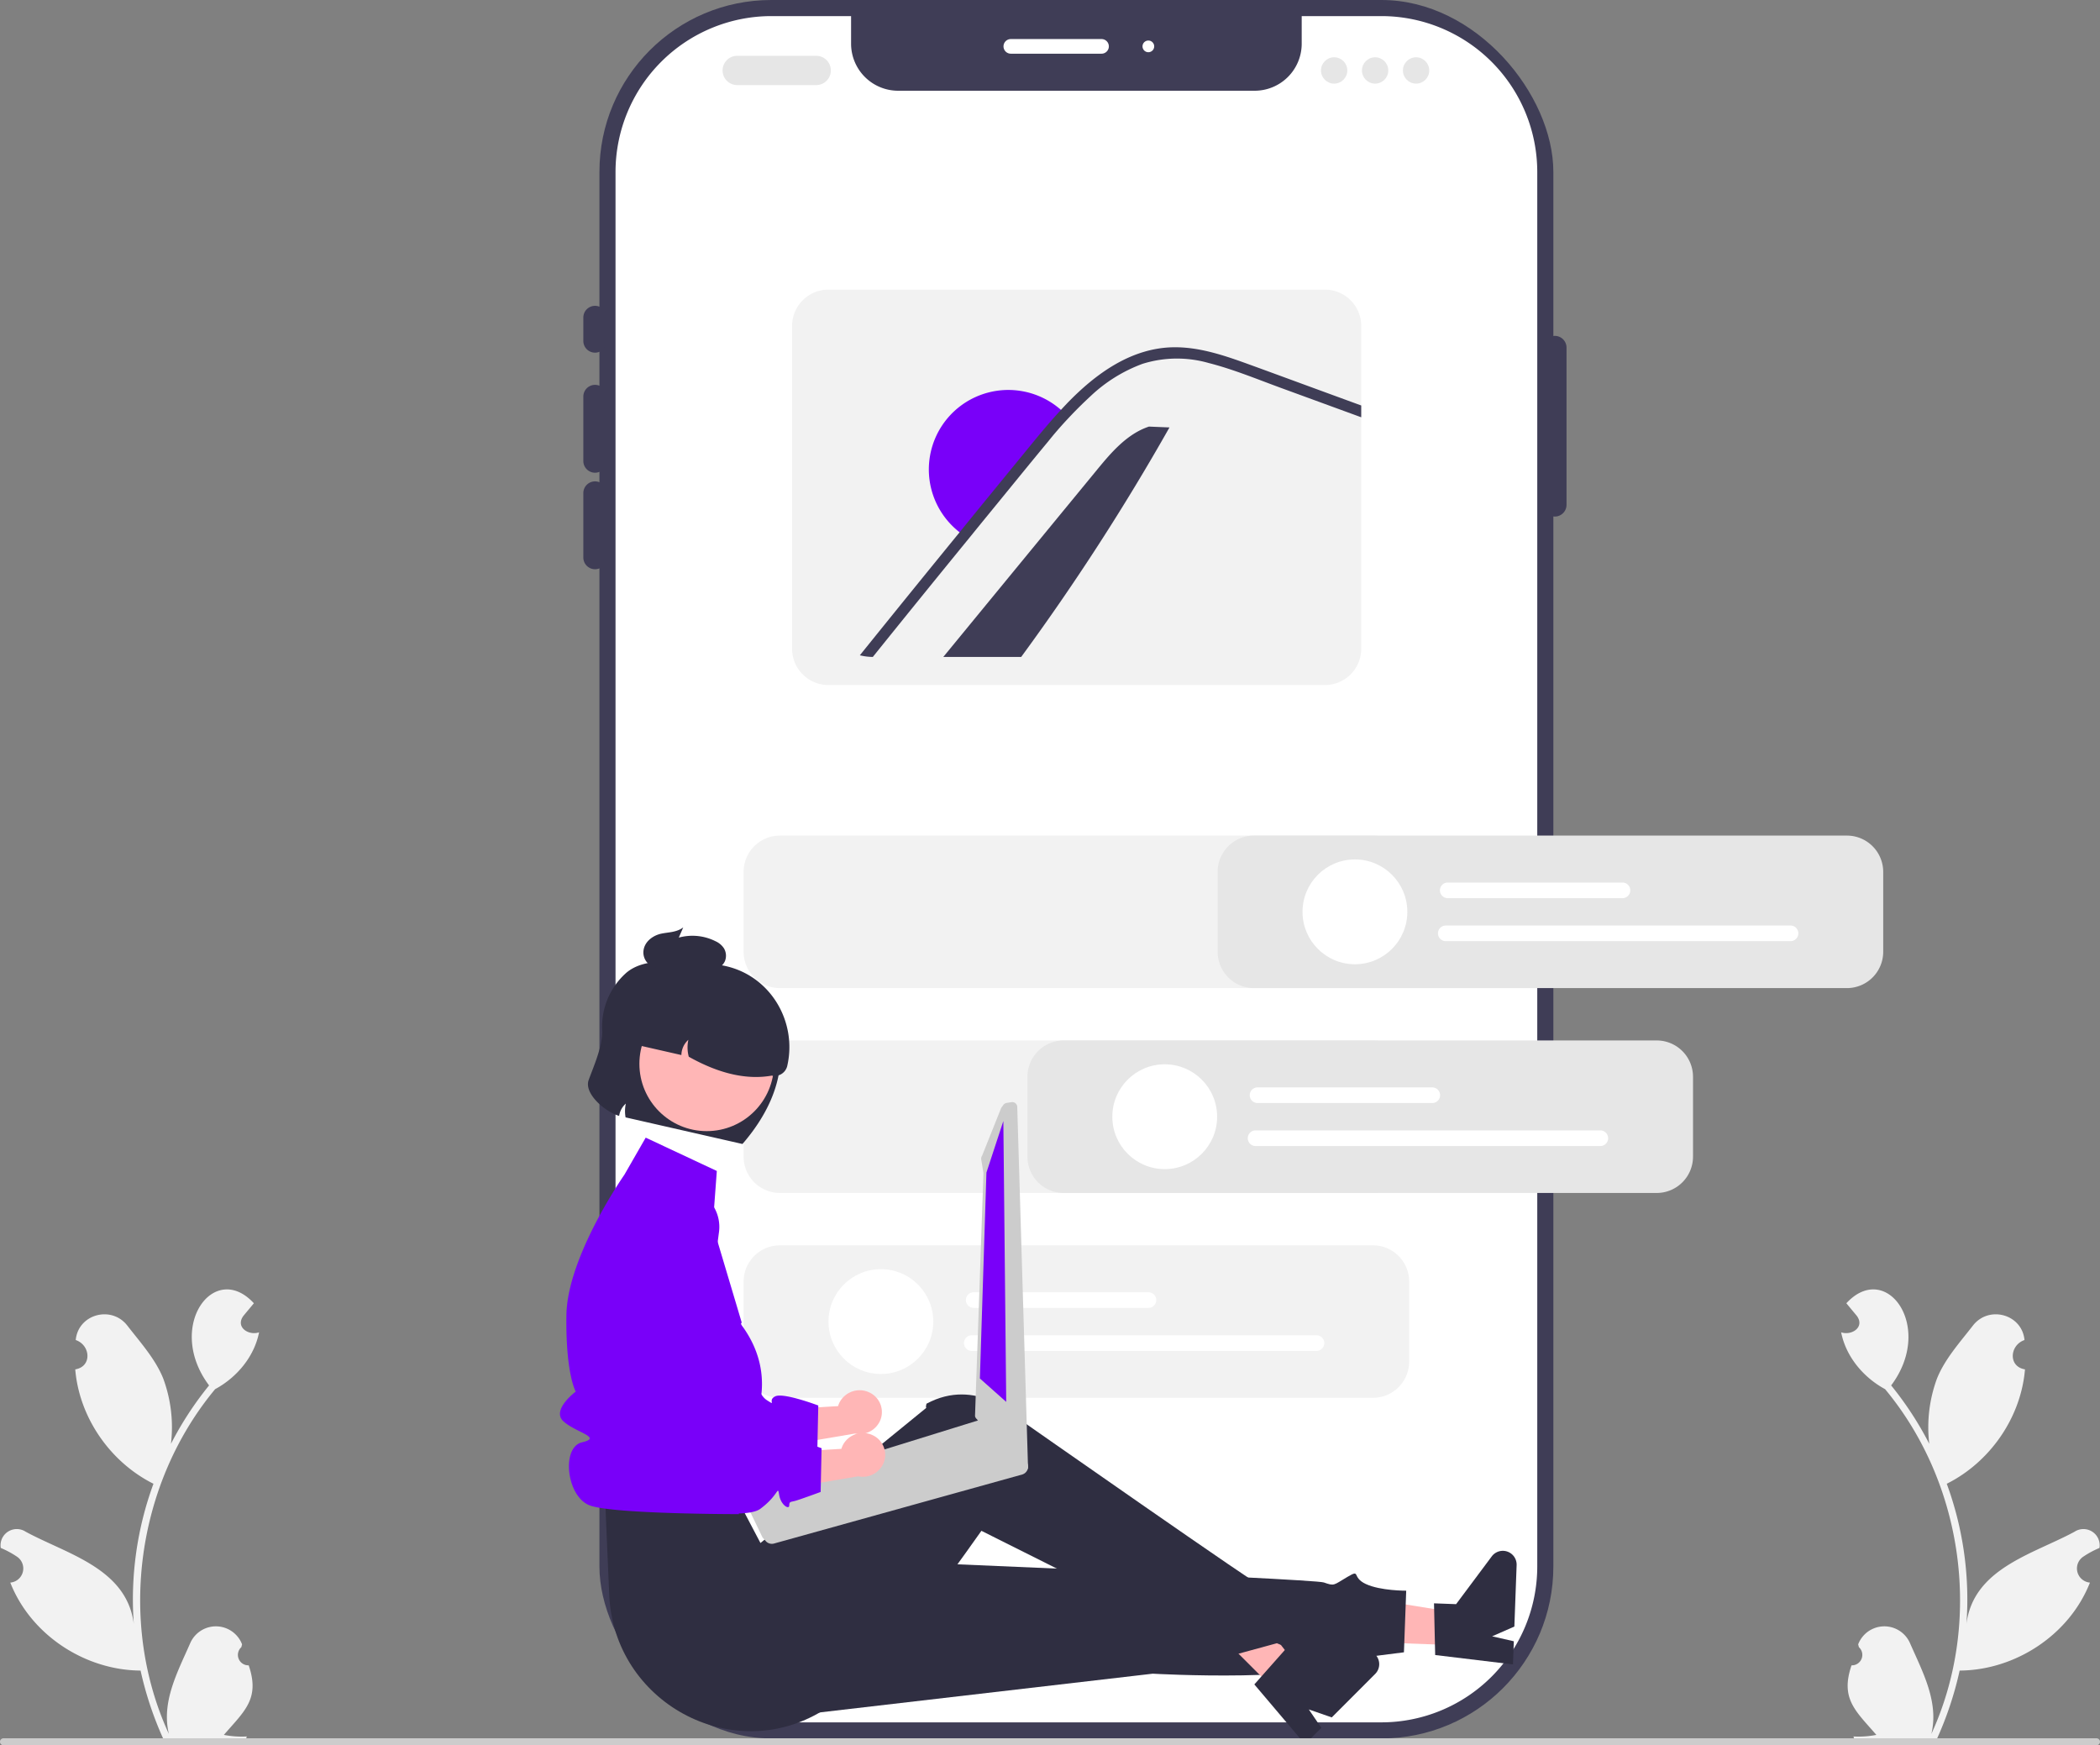 <svg height="596.329" viewBox="0 0 717.67 596.329" width="717.67" xmlns="http://www.w3.org/2000/svg"><rect x="0" y="0" width="717.67" height="596.329" fill="#808080" stroke="none"/><rect fill="#3f3d56" height="594" rx="58.728" width="326" x="204.855"/><path d="m766.52 210.568v476.54a53.292 53.292 0 0 1 -53.23 53.23h-208.54a53.292 53.292 0 0 1 -53.23-53.23v-476.54a53.292 53.292 0 0 1 53.23-53.23h27.27v9.42a16.081 16.081 0 0 0 16.08 16.08h121.84a16.081 16.081 0 0 0 16.08-16.08v-9.42h27.27a53.292 53.292 0 0 1 53.23 53.23z" fill="#fff" transform="translate(-241.165 -151.835)"/><path d="m444.52 272.335a4.005 4.005 0 0 1 -4-4v-8a4 4 0 0 1 8 0v8a4.005 4.005 0 0 1 -4 4z" fill="#3f3d56" transform="translate(-241.165 -151.835)"/><path d="m444.52 313.357a4.005 4.005 0 0 1 -4-4v-22.021a4 4 0 0 1 8 0v22.021a4.005 4.005 0 0 1 -4 4z" fill="#3f3d56" transform="translate(-241.165 -151.835)"/><path d="m444.52 346.335a4.005 4.005 0 0 1 -4-4v-22.021a4 4 0 0 1 8 0v22.021a4.005 4.005 0 0 1 -4 4z" fill="#3f3d56" transform="translate(-241.165 -151.835)"/><path d="m772.52 328.335a4.005 4.005 0 0 1 -4-4v-53.733a4 4 0 0 1 8 0v53.733a4.005 4.005 0 0 1 -4 4z" fill="#3f3d56" transform="translate(-241.165 -151.835)"/><path d="m617.612 170.181h-31a2.5 2.5 0 0 1 0-5h31a2.5 2.5 0 0 1 0 5z" fill="#fff" transform="translate(-241.165 -151.835)"/><circle cx="392.447" cy="15.846" fill="#fff" r="2"/><path d="m873.917 720.853a3.564 3.564 0 0 0 2.524-6.201c-.093-.356-.16-.612-.253-.968a9.575 9.575 0 0 1 17.749-.336c4.318 9.846 9.881 20.028 7.267 30.943 17.594-38.227 11.037-85.508-15.81-117.8-7.374-3.971-13.387-11.093-15.014-19.414 3.642 1.195 8.14-1.8 5.374-5.598-1.197-1.45-2.405-2.889-3.602-4.339 13.65-14.818 30.301 8.108 15.31 28.074a114.265 114.265 0 0 1 13.024 19.951 48.043 48.043 0 0 1 2.656-22.342c2.682-6.649 7.775-12.276 12.252-18.044 5.443-7.029 16.813-3.918 17.639 4.928-5.069 1.72-5.659 9.071.166 10.02-1.367 16.483-11.982 31.721-26.732 39.085a114.71 114.71 0 0 1 6.725 47.885c2.435-19.011 22.771-23.812 36.944-31.494a5.549 5.549 0 0 1 8.516 5.54 32.051 32.051 0 0 0 -5.589 3.017 4.844 4.844 0 0 0 2.335 8.821c-7.011 17.839-25.462 29.949-44.529 30.064a117.929 117.929 0 0 1 -7.701 23.201l-28.298.269c-.104-.313-.199-.637-.293-.951a32.153 32.153 0 0 0 7.826-.541c-7.008-8.139-12.407-12.274-8.483-23.767z" fill="#f2f2f2" transform="translate(-241.165 -151.835)"/><path d="m326.162 720.853a3.564 3.564 0 0 1 -2.524-6.201c.093-.356.16-.612.253-.968a9.575 9.575 0 0 0 -17.749-.336c-4.318 9.846-9.881 20.028-7.267 30.943-17.594-38.227-11.037-85.508 15.81-117.8 7.374-3.971 13.387-11.093 15.014-19.414-3.642 1.195-8.14-1.8-5.374-5.598 1.197-1.45 2.405-2.889 3.602-4.339-13.65-14.818-30.301 8.108-15.31 28.074a114.265 114.265 0 0 0 -13.024 19.951 48.043 48.043 0 0 0 -2.656-22.342c-2.682-6.649-7.775-12.276-12.252-18.044-5.443-7.029-16.813-3.918-17.639 4.928 5.069 1.72 5.659 9.071-.166 10.02 1.367 16.483 11.982 31.721 26.732 39.085a114.71 114.71 0 0 0 -6.725 47.885c-2.435-19.011-22.771-23.812-36.944-31.494a5.549 5.549 0 0 0 -8.516 5.54 32.051 32.051 0 0 1 5.589 3.017 4.844 4.844 0 0 1 -2.335 8.821c7.011 17.839 25.462 29.949 44.529 30.064a117.929 117.929 0 0 0 7.701 23.201l28.298.269c.104-.313.199-.637.293-.951a32.153 32.153 0 0 1 -7.826-.541c7.008-8.139 12.407-12.274 8.483-23.767z" fill="#f2f2f2" transform="translate(-241.165 -151.835)"/><path d="m520.106 180.908h-27a5 5 0 0 1 0-10h27a5 5 0 0 1 0 10z" fill="#e6e6e6" transform="translate(-241.165 -151.835)"/><circle cx="455.941" cy="24.073" fill="#e6e6e6" r="4.5"/><circle cx="469.941" cy="24.073" fill="#e6e6e6" r="4.5"/><circle cx="483.941" cy="24.073" fill="#e6e6e6" r="4.5"/><g transform="translate(-241.165 -151.835)"><path d="m693.959 250.793h-169.7a12.417 12.417 0 0 0 -12.4 12.4v110.31a12.417 12.417 0 0 0 12.4 12.4h169.7a12.411 12.411 0 0 0 12.4-12.4v-110.31a12.411 12.411 0 0 0 -12.4-12.4z" fill="#f2f2f2"/><path d="m640.832 297.884a791.404 791.404 0 0 1 -50.682 78.42h-26.612q26.146-31.853 52.332-63.706c5.008-6.114 10.443-12.52 17.955-15.005z" fill="#3f3d56"/><path d="m605.466 293.536c-2.776 2.892-5.435 5.901-7.939 9.026-5.513 6.638-10.948 13.335-16.402 20.013-3.397 4.154-6.794 8.308-10.152 12.462a24.789 24.789 0 0 1 -3.028-2.29 27.161 27.161 0 0 1 34.707-41.772 25.035 25.035 0 0 1 2.815 2.562z" fill="#7900f9"/><path d="m706.359 290.382v4.03l-1.8-.66-25.33-9.26c-8.25-3.01-16.48-6.45-25-8.62a39.402 39.402 0 0 0 -22.64.29 51.95 51.95 0 0 0 -17.64 10.95c-2.25 2.08-4.43 4.21-6.54 6.42-.69.73-1.38 1.46-2.06 2.19-2.04 2.22-4.01 4.49-5.88 6.84-5.51 6.64-10.95 13.34-16.4 20.01-3.4 4.16-6.8 8.31-10.16 12.46q-16.83 20.595-33.46 41.27a19.537 19.537 0 0 1 -4.43-.56q16.965-21.075 34.09-42.04.39-.48.78-.96c1.34-1.67 2.71-3.35 4.07-5.02q8.535-10.455 17.08-20.89c4.14-5.06 8.25-10.14 12.71-14.94.27-.31.55-.61.84-.92.43-.46.86-.91 1.3-1.38 9.69-10.01 21.78-18.86 36.26-19.1 8.52-.13 16.75 2.57 24.67 5.42 8.53 3.09 17.03 6.23 25.55 9.35z" fill="#3f3d56"/><path d="m710.35 629.454h-202.659a12.413 12.413 0 0 1 -12.399-12.399v-27.313a12.413 12.413 0 0 1 12.399-12.399h202.659a12.413 12.413 0 0 1 12.399 12.399v27.313a12.413 12.413 0 0 1 -12.399 12.399z" fill="#f2f2f2"/><path d="m710.35 489.454h-202.659a12.413 12.413 0 0 1 -12.399-12.399v-27.313a12.413 12.413 0 0 1 12.399-12.399h202.659a12.413 12.413 0 0 1 12.399 12.399v27.313a12.413 12.413 0 0 1 -12.399 12.399z" fill="#f2f2f2"/><path d="m710.35 559.454h-202.659a12.413 12.413 0 0 1 -12.399-12.399v-27.313a12.413 12.413 0 0 1 12.399-12.399h202.659a12.413 12.413 0 0 1 12.399 12.399v27.313a12.413 12.413 0 0 1 -12.399 12.399z" fill="#f2f2f2"/><path d="m633.641 598.724h-59.712a2.671 2.671 0 0 1 0-5.342h59.712a2.671 2.671 0 0 1 0 5.342z" fill="#fff"/><path d="m691.072 613.415h-117.81a2.671 2.671 0 0 1 0-5.342h117.81a2.671 2.671 0 0 1 0 5.342z" fill="#fff"/></g><circle cx="301.042" cy="451.563" fill="#fff" r="17.909"/><path d="m538.216 627.589a7.744 7.744 0 0 0 -10.203 3.547 7.431 7.431 0 0 0 -.44 1.147l-26.969 1.612-3.997 13.972 36.706-6.202a7.723 7.723 0 0 0 8.487-4.106 7.391 7.391 0 0 0 -3.401-9.883q-.091-.045-.184-.087z" fill="#ffb6b6" transform="translate(-241.165 -151.835)"/><path d="m478.687 558.67a13.373 13.373 0 0 0 -18.045 9.162l-7.415 29.943 1.395 52.384s38.702 7.426 45.199 2.653 5.887-8.327 6.497-4.774 3.399 5.045 3.437 3.631.354-1.172 1.973-1.598 8.765-3.06 8.765-3.06l.32-14.935s-11.814-4.479-14.68-3.142.61 3.554-2.866 1.336-3.856-9.216-4.45-2.909-2.334 7.482-4.94 4.677-14.681-1.013-14.681-1.013l7.683-58.23a13.373 13.373 0 0 0 -8.193-14.126z" fill="#7900f9" transform="translate(-241.165 -151.835)"/><path d="m498.157 562.178.407-11.03-42.352-6.819-.6 16.279z" fill="#ffb6b6"/><path d="m731.634 717.334-.402-17.661 7.55.279 12.189-16.327a4.719 4.719 0 0 1 8.498 2.997l-.774 20.98-7.602 3.341 7.416 1.687-.292 7.91z" fill="#2f2e41" transform="translate(-241.165 -151.835)"/><path d="m500.963 739.308 134.143-15.599s57.927 3.346 71.519-5.496l14.332-1.809.777-21.053s-8.764.065-13.803-2.283-1.537-5.221-6.341-2.396-4.297 3.164-8.011 1.866-174.05-8.261-174.05-8.261z" fill="#2f2e41" transform="translate(-241.165 -151.835)"/><path d="m436.563 578.337 7.8-7.81-26.41-33.803-11.512 11.526z" fill="#ffb6b6"/><path d="m669.833 727.378 11.717-13.22 5.345 5.339 20.04-3.679a4.719 4.719 0 0 1 4.192 7.977l-14.836 14.854-7.845-2.721 4.289 6.281-5.594 5.6z" fill="#2f2e41" transform="translate(-241.165 -151.835)"/><path d="m448.039 665.843 1.334 31c1.57 36.493 41.759 58.581 72.923 39.527q.862-.527 1.729-1.091s11.814-3.173 11.456-8.197 2.528-7.47 5.082-6.1 35.996-46.09 35.996-46.09 69.482 34.659 84.81 42.818l16.173-4.407s6.087 2.875 3.894-1.283-2.586-2.167-3.26-6.697-2.397-10.147-3.442-9.911-85.957-59.195-85.957-59.195-13.833-14-30.993-4.756c-.357 1.358-.052 1.405-.052 1.405l-56.684 46.189-8.009-15.211z" fill="#2f2e41" transform="translate(-241.165 -151.835)"/><path d="m486.138 551.94-24.304-11.39-7.276 12.661s-19.542 27.887-19.825 48.005 3.185 26.101 3.185 26.101-8.426 6.299-4.213 10.15 13.54 5.512 6.376 7.181-5.348 18.569 2.652 21.569 50.964 2.974 50.964 2.974a7.651 7.651 0 0 1 1.89-7.534c3.331-3.339 6.331-.943 3.331-6.141s-8-2.198-4-9.198 3.999-9.092 3.999-9.092 8.154-15.519-4.128-32.355c-.749-1.026-.119-1.066-.119-1.066l-9.918-33.236z" fill="#7900f9" transform="translate(-241.165 -151.835)"/><path d="m446.971 504.046c.206 5.134-3.03 12.407-4.623 16.793-1.703 4.689 5.679 10.913 10.405 12.276a6.989 6.989 0 0 1 2.289-4.197 11.967 11.967 0 0 0 -.087 4.708l39.948 9.094c7.187-8.322 14.413-20.287 12.837-34.717a14.04 14.04 0 0 0 -6.761-14l-20.195-11.931c-8.59-1.956-19.408-3.136-25.613 2.179a24.575 24.575 0 0 0 -8.198 19.794z" fill="#2f2e41" transform="translate(-241.165 -151.835)"/><circle cx="241.514" cy="363.489" fill="#ffb6b6" r="23"/><path d="m455.734 503.036-1.11 4.875 19.404 4.417a7.156 7.156 0 0 1 2.386-5.21 12.192 12.192 0 0 0 .139 5.785c10.464 5.872 19.896 7.952 28.354 6.455a4.431 4.431 0 0 0 5.304-3.337c3.403-14.947-5.512-30.225-20.386-33.935a27.997 27.997 0 0 0 -34.09 20.949z" fill="#2f2e41" transform="translate(-241.165 -151.835)"/><path d="m467.079 470.871c2.559-.555 5.266-.421 7.579-2.154l-1.517 3.482a17.626 17.626 0 0 1 12.585 1.257 6.73 6.73 0 0 1 2.849 2.412 4.957 4.957 0 0 1 .375 4.269 4.641 4.641 0 0 1 -2.718 2.581 8.963 8.963 0 0 1 -3.326.348q-7.083-.165-14.166-.33a10.591 10.591 0 0 1 -5.225-1.015 5.22 5.22 0 0 1 -2.424-5.183c.45-3.166 3.429-5.112 5.987-5.668z" fill="#2f2e41" transform="translate(-241.165 -151.835)"/><path d="m591.844 651.131a.981.981 0 0 0 -.188-.173 2.012 2.012 0 0 0 -.616-.482l-1.683-.901-11.173-12.405a2.806 2.806 0 0 0 -2.098-.201l-.029.009-4.786 1.48-4.116 1.277-5.75 1.782-39.166 12.128-25.745 7.971a2.785 2.785 0 0 0 -1.829 3.448 2.898 2.898 0 0 0 .588 1.044l.819.912 1.718 1.914 3.981 8.25 1.105 1.233a2.775 2.775 0 0 0 2.866.804l84.815-23.585a2.824 2.824 0 0 0 1.29-4.507z" fill="#ccc" transform="translate(-241.165 -151.835)"/><path d="m586.808 528.426-1.642.266a1.728 1.728 0 0 0 -1.119.695l-.724 1.012-6.527 16.322a1.728 1.728 0 0 0 -.297 1.288l.765 4.65-2.89 83.006a1.748 1.748 0 0 0 .647 1.084l12.673 16.952.296.235.638.5a1.756 1.756 0 0 0 1.147.365l1.077-.051a1.73 1.73 0 0 0 1.265-.645 1.704 1.704 0 0 0 .359-1.37l-3.677-122.888a1.725 1.725 0 0 0 -1.982-1.422z" fill="#ccc" transform="translate(-241.165 -151.835)"/><path d="m342.893 383.04-5.782 17.613-2.237 70.354 9 8z" fill="#7900f9"/><path d="m539.345 642.192a7.744 7.744 0 0 0 -10.203 3.547 7.431 7.431 0 0 0 -.44 1.147l-26.969 1.612-3.997 13.972 36.706-6.202a7.723 7.723 0 0 0 8.487-4.106 7.391 7.391 0 0 0 -3.401-9.883q-.091-.045-.184-.087z" fill="#ffb6b6" transform="translate(-241.165 -151.835)"/><path d="m479.816 573.272a13.373 13.373 0 0 0 -18.045 9.162l-7.415 29.943 1.395 52.384s38.702 7.426 45.199 2.653 5.887-8.327 6.497-4.774 3.399 5.045 3.437 3.631.354-1.172 1.973-1.598 8.765-3.06 8.765-3.06l.32-14.935s-11.814-4.479-14.68-3.142.61 3.554-2.866 1.336-3.856-9.216-4.45-2.909-2.334 7.482-4.94 4.677-14.681-1.013-14.681-1.013l7.683-58.23a13.373 13.373 0 0 0 -8.193-14.126z" fill="#7900f9" transform="translate(-241.165 -151.835)"/><path d="m241.165 746.975a1.186 1.186 0 0 0 1.19 1.19h715.29a1.19 1.19 0 0 0 0-2.38h-715.29a1.187 1.187 0 0 0 -1.19 1.19z" fill="#ccc" transform="translate(-241.165 -151.835)"/><path d="m872.35 489.454h-202.659a12.413 12.413 0 0 1 -12.399-12.399v-27.313a12.413 12.413 0 0 1 12.399-12.399h202.659a12.413 12.413 0 0 1 12.399 12.399v27.313a12.413 12.413 0 0 1 -12.399 12.399z" fill="#e6e6e6" transform="translate(-241.165 -151.835)"/><path d="m795.641 458.724h-59.712a2.671 2.671 0 1 1 0-5.342h59.712a2.671 2.671 0 1 1 0 5.342z" fill="#fff" transform="translate(-241.165 -151.835)"/><path d="m853.072 473.415h-117.81a2.671 2.671 0 1 1 0-5.342h117.81a2.671 2.671 0 0 1 0 5.342z" fill="#fff" transform="translate(-241.165 -151.835)"/><circle cx="463.042" cy="311.563" fill="#fff" r="17.909"/><path d="m807.35 559.454h-202.659a12.413 12.413 0 0 1 -12.399-12.399v-27.313a12.413 12.413 0 0 1 12.399-12.399h202.659a12.413 12.413 0 0 1 12.399 12.399v27.313a12.413 12.413 0 0 1 -12.399 12.399z" fill="#e6e6e6" transform="translate(-241.165 -151.835)"/><path d="m730.641 528.724h-59.712a2.671 2.671 0 1 1 0-5.342h59.712a2.671 2.671 0 0 1 0 5.342z" fill="#fff" transform="translate(-241.165 -151.835)"/><path d="m788.072 543.415h-117.81a2.671 2.671 0 0 1 0-5.342h117.81a2.671 2.671 0 0 1 0 5.342z" fill="#fff" transform="translate(-241.165 -151.835)"/><circle cx="398.042" cy="381.563" fill="#fff" r="17.909"/></svg>